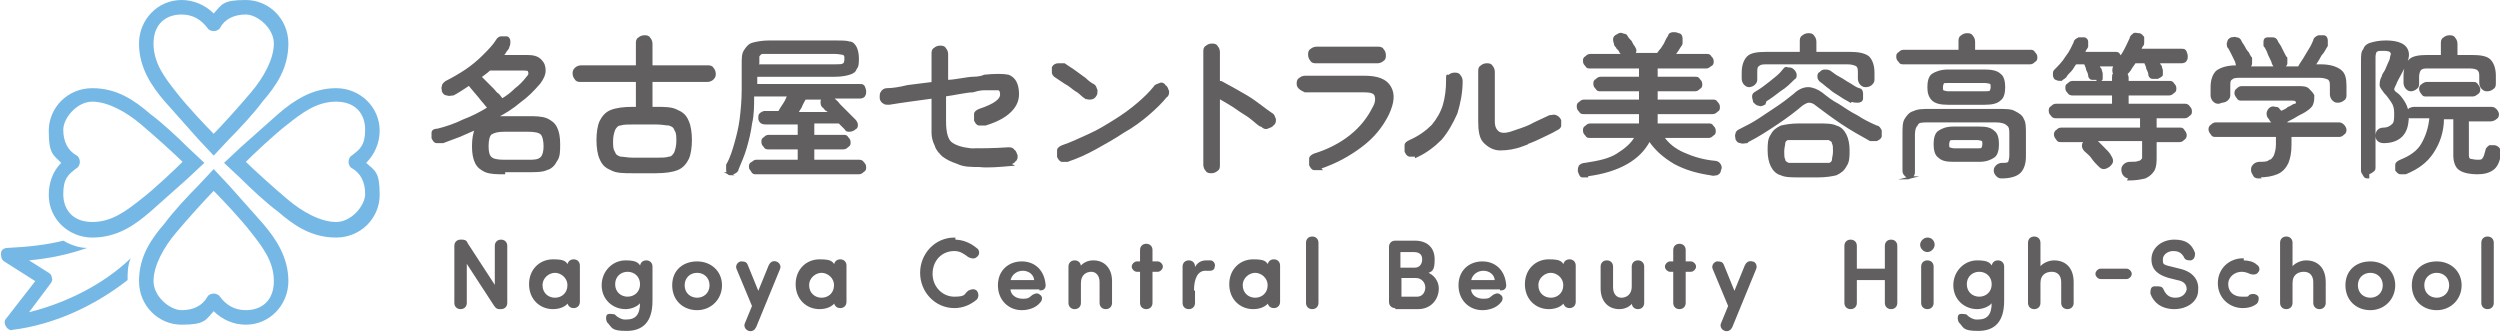 <?xml version="1.0" encoding="UTF-8"?>
<svg id="_レイヤー_1" data-name="レイヤー 1" xmlns="http://www.w3.org/2000/svg" version="1.1" viewBox="0 0 241 32">
  <defs>
    <style>
      .cls-1 {
        fill: #76b8e5;
        stroke-width: 0px;
      }

      .cls-2 {
        fill: #615f5f;
        stroke: #615f5f;
        stroke-miterlimit: 10;
        stroke-width: .2px;
      }
    </style>
  </defs>
  <g>
    <g>
      <path class="cls-2" d="M48.8,29.2c0,.3-.2.5-.5.5h-.1c-.2,0-.3,0-.5-.3l-2.8-4.3v4.1c0,.3-.2.5-.5.5s-.5-.2-.5-.5v-5.5c0-.3.2-.5.5-.5h.1c.2,0,.4,0,.5.3l2.8,4.3v-4.1c0-.3.2-.5.5-.5s.5.2.5.5v5.5Z"/>
      <path class="cls-2" d="M54.8,29c-.3.5-.9.7-1.5.7-1.2,0-2.2-.9-2.2-2.3s1-2.3,2.2-2.3,1.2.2,1.5.7v-.2c0-.3.2-.5.5-.5s.5.2.5.5v3.5c0,.3-.2.5-.5.5s-.5-.2-.5-.5v-.2ZM53.5,28.8c.7,0,1.3-.5,1.3-1.3s-.7-1.3-1.3-1.3-1.3.5-1.3,1.3.6,1.3,1.3,1.3Z"/>
      <path class="cls-2" d="M60.4,30.9c.9,0,1.4-.5,1.4-1.7v-.3c-.2.5-.9.8-1.5.8-1.2,0-2.2-.9-2.2-2.2s1-2.3,2.2-2.3,1.2.3,1.5.7v-.2c0-.3.2-.5.5-.5s.5.2.5.5v3.3c0,2-.9,2.8-2.4,2.8s-1.3-.3-1.8-.8c-.1-.2-.1-.5,0-.6.2-.1.5,0,.6,0,.3.3.7.5,1,.5ZM60.5,26.1c-.7,0-1.3.5-1.3,1.3s.6,1.3,1.3,1.3,1.3-.5,1.3-1.3-.6-1.3-1.3-1.3Z"/>
      <path class="cls-2" d="M64.9,27.5c0-1.4,1-2.2,2.3-2.2s2.3.9,2.3,2.2-1,2.3-2.3,2.3-2.3-.9-2.3-2.3ZM68.5,27.5c0-.8-.6-1.3-1.3-1.3s-1.3.5-1.3,1.3.6,1.3,1.3,1.3,1.3-.5,1.3-1.3Z"/>
      <path class="cls-2" d="M72.8,31.5c-.1.2-.3.4-.6.3s-.4-.4-.3-.6l.7-1.7-1.5-3.6c-.1-.2,0-.5.3-.6.3,0,.5,0,.6.3l1.1,2.7,1.1-2.7c.1-.2.3-.4.6-.3s.4.4.3.6l-2.3,5.6Z"/>
      <path class="cls-2" d="M80.5,29c-.3.5-.9.7-1.5.7-1.2,0-2.2-.9-2.2-2.3s1-2.3,2.2-2.3,1.2.2,1.5.7v-.2c0-.3.2-.5.5-.5s.5.2.5.5v3.5c0,.3-.2.5-.5.5s-.5-.2-.5-.5v-.2ZM79.2,28.8c.7,0,1.3-.5,1.3-1.3s-.7-1.3-1.3-1.3-1.3.5-1.3,1.3.6,1.3,1.3,1.3Z"/>
    </g>
    <g>
      <path class="cls-2" d="M92,23.2c.8,0,1.5.3,2.1.8.2.1.3.5,0,.7-.2.2-.5.1-.7,0-.4-.3-.8-.6-1.4-.6-1.3,0-2.2,1-2.2,2.3s1,2.3,2.2,2.3,1-.3,1.4-.6c.2-.1.5-.2.7,0,.2.3.1.6,0,.7-.6.5-1.3.8-2.1.8-1.8,0-3.2-1.5-3.2-3.3s1.4-3.3,3.2-3.3Z"/>
      <path class="cls-2" d="M100.3,27.8h-3c0,.7.6,1.1,1.3,1.1s.7-.2,1-.4c.2-.1.4-.2.6,0,.2.1.2.4,0,.6-.4.5-1.1.7-1.7.7-1.2,0-2.2-.9-2.2-2.3s1-2.2,2.2-2.2,2.1.8,2.2,2.2c0,.3-.2.4-.4.4ZM99.8,27.1c0-.7-.6-1.1-1.2-1.1s-1.2.4-1.3,1.1h2.5Z"/>
      <path class="cls-2" d="M103.1,25.7c0-.3.2-.5.5-.5s.5.2.5.5v.2c.3-.5.8-.7,1.3-.7,1,0,1.7.7,1.7,1.9v2.1c0,.3-.2.5-.5.5s-.5-.2-.5-.5v-2c0-.7-.4-1.1-.9-1.1s-1.1.3-1.1,1.2v1.9c0,.3-.2.5-.5.5s-.5-.2-.5-.5v-3.5Z"/>
      <path class="cls-2" d="M110,26.1h-.4c-.2,0-.4-.2-.4-.4s.2-.4.4-.4h.4v-1.2c0-.3.2-.5.5-.5s.5.2.5.5v1.2h.6c.2,0,.4.2.4.4s-.2.4-.4.4h-.6v3.1c0,.3-.2.5-.5.5s-.5-.2-.5-.5v-3.1Z"/>
      <path class="cls-2" d="M115.1,28.1v1.1c0,.3-.2.5-.5.5s-.5-.2-.5-.5v-3.5c0-.3.2-.5.5-.5s.5.2.5.5v.6c.2-.8.6-1.1,1.2-1.1s.3,0,.4,0c.2,0,.4.3.3.5,0,.4-.5.3-.8.3-.8,0-1.2.8-1.2,2Z"/>
      <path class="cls-2" d="M122.3,29c-.3.5-.9.7-1.5.7-1.2,0-2.2-.9-2.2-2.3s1-2.3,2.2-2.3,1.2.2,1.5.7v-.2c0-.3.2-.5.5-.5s.5.2.5.5v3.5c0,.3-.2.5-.5.5s-.5-.2-.5-.5v-.2ZM121,28.8c.7,0,1.3-.5,1.3-1.3s-.7-1.3-1.3-1.3-1.3.5-1.3,1.3.6,1.3,1.3,1.3Z"/>
      <path class="cls-2" d="M127,29.2c0,.3-.2.5-.5.5s-.5-.2-.5-.5v-5.8c0-.3.2-.5.5-.5s.5.2.5.5v5.8Z"/>
    </g>
    <g>
      <path class="cls-2" d="M134.5,29.6c-.3,0-.5-.2-.5-.5v-5.3c0-.3.2-.5.5-.5h1.9c1.1,0,1.8.6,1.8,1.7s-.2,1.1-.8,1.3c.8.2,1.2.9,1.2,1.5,0,1-.7,1.9-1.9,1.9h-2.1ZM136.4,25.9c.5,0,.8-.4.8-.9s-.3-.8-.9-.8h-1.4v1.7h1.4ZM135,26.7v2h1.6c.6,0,.9-.5.9-1s-.4-1-1-1h-1.6Z"/>
      <path class="cls-2" d="M144.7,27.8h-3c0,.7.6,1.1,1.3,1.1s.7-.2,1-.4c.2-.1.4-.2.6,0,.2.1.2.4,0,.6-.4.5-1.1.7-1.7.7-1.2,0-2.2-.9-2.2-2.3s1-2.2,2.2-2.2,2.1.8,2.2,2.2c0,.3-.2.4-.4.4ZM144.2,27.1c0-.7-.6-1.1-1.2-1.1s-1.2.4-1.3,1.1h2.5Z"/>
      <path class="cls-2" d="M150.8,29c-.3.5-.9.7-1.5.7-1.2,0-2.2-.9-2.2-2.3s1-2.3,2.2-2.3,1.2.2,1.5.7v-.2c0-.3.2-.5.5-.5s.5.2.5.5v3.5c0,.3-.2.5-.5.5s-.5-.2-.5-.5v-.2ZM149.5,28.8c.7,0,1.3-.5,1.3-1.3s-.7-1.3-1.3-1.3-1.3.5-1.3,1.3.6,1.3,1.3,1.3Z"/>
      <path class="cls-2" d="M158.4,29.2c0,.3-.2.5-.5.5s-.5-.2-.5-.5v-.2c-.3.5-.8.7-1.3.7-1,0-1.7-.7-1.7-1.9v-2.1c0-.3.2-.5.5-.5s.5.2.5.5v2c0,.7.4,1.1.9,1.1s1.1-.3,1.1-1.2v-1.9c0-.3.2-.5.5-.5s.5.2.5.5v3.5Z"/>
      <path class="cls-2" d="M161.4,26.1h-.4c-.2,0-.4-.2-.4-.4s.2-.4.4-.4h.4v-1.2c0-.3.2-.5.5-.5s.5.2.5.5v1.2h.6c.2,0,.4.2.4.4s-.2.4-.4.4h-.6v3.1c0,.3-.2.5-.5.5s-.5-.2-.5-.5v-3.1Z"/>
      <path class="cls-2" d="M166.9,31.5c-.1.2-.3.4-.6.3s-.4-.4-.3-.6l.7-1.7-1.5-3.6c-.1-.2,0-.5.3-.6.3,0,.5,0,.6.3l1.1,2.7,1.1-2.7c.1-.2.3-.4.6-.3.3,0,.4.4.3.6l-2.3,5.6Z"/>
    </g>
    <g>
      <path class="cls-2" d="M181.8,26.9h-2.9v2.3c0,.3-.2.5-.5.5s-.5-.2-.5-.5v-5.5c0-.3.2-.5.5-.5s.5.2.5.5v2.3h2.9v-2.3c0-.3.2-.5.5-.5s.5.2.5.5v5.5c0,.3-.2.5-.5.5s-.5-.2-.5-.5v-2.3Z"/>
      <path class="cls-2" d="M185.8,23c.4,0,.6.3.6.6s-.3.6-.6.6-.6-.3-.6-.6.3-.6.6-.6ZM186.3,25.7c0-.3-.2-.5-.5-.5s-.5.2-.5.5v3.5c0,.3.2.5.5.5s.5-.2.5-.5v-3.5Z"/>
      <path class="cls-2" d="M190.7,30.9c.9,0,1.4-.5,1.4-1.7v-.3c-.2.5-.9.8-1.5.8-1.2,0-2.2-.9-2.2-2.2s1-2.3,2.2-2.3,1.2.3,1.5.7v-.2c0-.3.2-.5.5-.5s.5.2.5.5v3.3c0,2-.9,2.8-2.4,2.8s-1.3-.3-1.8-.8c-.1-.2-.1-.5,0-.6.2-.1.5,0,.6,0,.3.3.7.5,1,.5ZM190.8,26.1c-.7,0-1.3.5-1.3,1.3s.6,1.3,1.3,1.3,1.3-.5,1.3-1.3-.6-1.3-1.3-1.3Z"/>
      <path class="cls-2" d="M196.6,26c.2-.5.9-.8,1.4-.8,1.1,0,1.8.7,1.8,2v2c0,.3-.2.5-.5.5s-.5-.2-.5-.5v-2c0-.7-.4-1.1-1-1.1s-1.2.3-1.2,1.2v1.9c0,.3-.2.5-.5.5s-.5-.2-.5-.5v-5.8c0-.3.2-.5.5-.5s.5.2.5.5v2.6Z"/>
      <path class="cls-2" d="M205,26c.2,0,.4.2.4.4s-.2.4-.4.4h-2.5c-.2,0-.4-.2-.4-.4s.2-.4.4-.4h2.5Z"/>
      <path class="cls-2" d="M207.9,27.7c.3,0,.5,0,.6.3.2.4.5.8,1.2.8s1.1-.4,1.2-.9c0-.6-.4-.9-1-1l-.8-.2c-1.4-.4-1.6-1.1-1.6-1.7,0-1.1,1-1.8,2.1-1.8s1.6.4,1.9,1.2c0,.2,0,.5-.3.6-.3,0-.5,0-.6-.3-.3-.5-.7-.6-1.1-.6-.6,0-1.1.4-1.1.9s0,.6.9.8l.8.2c1.3.3,1.8,1.1,1.7,2,0,1-1,1.7-2.2,1.7s-1.9-.6-2.2-1.4c0-.3,0-.6.3-.6Z"/>
      <path class="cls-2" d="M216.2,25.2c.5,0,1,.1,1.3.4.2.1.3.4.1.6-.1.2-.5.2-.7.1-.2-.1-.5-.2-.8-.2-.7,0-1.4.5-1.4,1.3s.6,1.3,1.4,1.3.6,0,.8-.2c.2-.1.5-.1.7.1.1.2,0,.5-.1.6-.4.3-.8.4-1.3.4-1.2,0-2.3-.9-2.3-2.3s1.1-2.3,2.3-2.3Z"/>
      <path class="cls-2" d="M220.9,26c.2-.5.9-.8,1.4-.8,1.1,0,1.8.7,1.8,2v2c0,.3-.2.5-.5.5s-.5-.2-.5-.5v-2c0-.7-.4-1.1-1-1.1s-1.2.3-1.2,1.2v1.9c0,.3-.2.5-.5.5s-.5-.2-.5-.5v-5.8c0-.3.2-.5.5-.5s.5.2.5.5v2.6Z"/>
      <path class="cls-2" d="M226.2,27.5c0-1.4,1-2.2,2.3-2.2s2.3.9,2.3,2.2-1,2.3-2.3,2.3-2.3-.9-2.3-2.3ZM229.8,27.5c0-.8-.6-1.3-1.3-1.3s-1.3.5-1.3,1.3.6,1.3,1.3,1.3,1.3-.5,1.3-1.3Z"/>
      <path class="cls-2" d="M232.6,27.5c0-1.4,1-2.2,2.3-2.2s2.3.9,2.3,2.2-1,2.3-2.3,2.3-2.3-.9-2.3-2.3ZM236.2,27.5c0-.8-.6-1.3-1.3-1.3s-1.3.5-1.3,1.3.6,1.3,1.3,1.3,1.3-.5,1.3-1.3Z"/>
      <path class="cls-2" d="M240.3,29.2c0,.3-.2.5-.5.5s-.5-.2-.5-.5v-5.8c0-.3.2-.5.5-.5s.5.2.5.5v5.8Z"/>
    </g>
  </g>
  <g>
    <path class="cls-2" d="M48.6,16.7c-.7,0-1.3,0-1.8-.2-.4-.2-.7-.4-.9-.8-.2-.4-.3-.9-.3-1.6s.1-1.3.3-1.7c-.5.2-1.1.5-1.6.7s-1.1.4-1.6.6c-.2,0-.4,0-.6,0-.2,0-.3-.2-.4-.4,0-.2,0-.4,0-.5,0-.2.2-.3.5-.3.8-.2,1.7-.5,2.5-.9.8-.3,1.6-.7,2.4-1.2-.2-.2-.4-.5-.6-.7-.2-.3-1.2-1.4-1.3-1.6-.1-.1.9-.9,1-.8.1.1,1.1,1.1,1.3,1.3.2.2.3.4.5.5.2.2.3.4.4.5.5-.3.9-.6,1.3-1,.4-.3.8-.7,1.1-1.1.2-.2.3-.4.2-.6,0-.2-.3-.2-.6-.2h-3.2c-.5.5-2.9,2.1-3.5,2.4-.2,0-.4.1-.6,0-.2,0-.3-.1-.4-.3,0-.2-.1-.3,0-.5,0-.2.2-.3.3-.4.6-.3,1.3-.7,1.9-1.1.6-.4,1.2-.9,1.7-1.4.5-.5,1-1,1.3-1.5.1-.2.3-.3.4-.3.2,0,.4,0,.5,0,.2,0,.3.2.3.4,0,.2,0,.3-.1.5,0,.2-.2.3-.3.5s-.2.3-.4.4h2.5c.6,0,1,.1,1.3.4s.4.6.4,1c0,.4-.2.8-.5,1.2-.6.7-1.2,1.3-1.9,1.8-.7.6-1.5,1.1-2.3,1.5.3,0,.5,0,.8,0h2.3c.7,0,1.3,0,1.8.2.4.2.7.4.9.8.2.4.3.9.3,1.6s0,1.2-.3,1.6c-.2.4-.5.7-.9.8-.4.2-1,.2-1.8.2h-2.3ZM48.6,15.5h2.3c.6,0,1,0,1.3-.3.2-.2.3-.6.3-1.1s-.1-1-.3-1.2c-.2-.2-.6-.3-1.3-.3h-2.3c-.6,0-1,.1-1.3.3-.2.2-.3.6-.3,1.2s.1.9.3,1.1c.2.2.6.3,1.3.3Z"/>
    <path class="cls-2" d="M61,16.6c-.9,0-1.6,0-2.1-.3-.5-.2-.8-.5-1-1-.2-.4-.3-1.1-.3-1.8s.1-1.4.3-1.8c.2-.4.5-.8,1-1,.5-.2,1.2-.3,2.1-.3h.4v-2.6h-5.4c-.2,0-.4,0-.5-.2-.1-.1-.2-.3-.2-.5s0-.3.2-.5c.1-.1.3-.2.5-.2h5.4v-2.2c0-.2,0-.4.2-.5.1-.1.3-.2.5-.2s.4,0,.5.2c.1.1.2.3.2.5v2.2h5.4c.2,0,.4,0,.5.2.1.1.2.3.2.5s0,.3-.2.5c-.1.1-.3.2-.5.2h-5.4v2.6h.4c.9,0,1.6,0,2.1.3.5.2.8.5,1,1,.2.4.3,1.1.3,1.8s-.1,1.4-.3,1.8c-.2.4-.5.8-1,1-.5.2-1.2.3-2.1.3h-2.3ZM61,15.3h2.3c.5,0,.9,0,1.2-.1.3,0,.5-.3.6-.5.1-.3.2-.6.2-1.1s0-.8-.2-1.1c-.1-.3-.3-.4-.6-.5-.3,0-.7-.1-1.2-.1h-2.3c-.5,0-.9,0-1.2.1-.3,0-.5.3-.6.5-.1.3-.2.6-.2,1.1s0,.8.2,1.1c.1.3.3.4.6.5.3,0,.7.1,1.2.1Z"/>
    <path class="cls-2" d="M70.4,16.8c-.2,0-.3-.2-.3-.4,0-.2,0-.3,0-.5.4-.7.6-1.4.8-2.1.2-.7.4-1.5.5-2.3.1-.8.2-1.8.2-2.9v-2.4c0-.6,0-1,.2-1.3.2-.3.4-.6.8-.7.4-.1.9-.2,1.6-.2h6.3c.6,0,1.1,0,1.4.1.3,0,.5.3.6.5.1.2.2.6.2,1s0,.8-.2,1c-.1.3-.3.4-.6.5-.3.1-.8.2-1.4.2h-7.6v.9h10c.2,0,.3,0,.4.2,0,.1.1.2.1.4s0,.3-.1.4c0,.1-.2.2-.4.2h-2.7s0,0,0,0c0,0,0,0,0,0,.2.2.5.4.7.7.3.3.5.5.8.8.3.3.5.5.7.7.1.1.2.3.2.4,0,.2,0,.3-.2.4-.1.1-.3.2-.5.2-.2,0-.3,0-.4-.2,0,0-.2-.2-.3-.3-.1-.1-.2-.2-.3-.3-.4,0-.8,0-1.2,0-.4,0-.9,0-1.3,0v1.3h2.9c.2,0,.3,0,.4.2.1.1.2.2.2.4s0,.3-.2.4c-.1.1-.2.2-.4.2h-2.9v1.2h4.4c.1,0,.3,0,.4.2.1.1.2.2.2.4s0,.3-.2.4c-.1.1-.2.2-.4.2h-9.9c-.2,0-.3,0-.4-.2s-.2-.2-.2-.4,0-.3.2-.4.2-.2.4-.2h4.1v-1.2h-2.9c-.2,0-.3,0-.4-.2-.1-.1-.2-.2-.2-.4s0-.3.2-.4c.1-.1.2-.2.4-.2h2.9v-1.2c-.6,0-1.2,0-1.7,0-.5,0-1,0-1.4,0-.2,0-.3,0-.5-.1-.1-.1-.2-.2-.2-.4,0-.2,0-.3.1-.4.1-.1.3-.2.4-.2.2,0,.4,0,.7,0,.2,0,.5,0,.7,0,.1-.2.3-.5.5-.8.2-.3.3-.6.4-.8h-3.4c0,1,0,1.9-.2,2.7-.1.8-.3,1.6-.5,2.3-.2.7-.5,1.4-.8,2.1,0,.2-.2.3-.4.4-.2,0-.4,0-.5,0ZM72.9,6.3h7.6c.4,0,.7,0,.8-.1.1,0,.2-.2.2-.5s0-.4-.2-.5c-.1,0-.4-.1-.8-.1h-6.2c-.4,0-.7,0-.8,0-.2,0-.3.2-.4.3,0,.2,0,.4,0,.7h0ZM76.7,10.9c.6,0,1.1,0,1.7,0,.6,0,1.1,0,1.6,0,0-.1-.2-.2-.3-.3-.1,0-.2-.2-.3-.3-.1,0-.2-.2-.2-.4,0-.2,0-.3.2-.4,0,0,0,0,.1,0h-1.9c-.1.2-.3.5-.4.8-.2.3-.3.5-.5.8Z"/>
    <path class="cls-2" d="M104.6,9.4c-.3-.2-.5-.5-.9-.7-.3-.2-.6-.5-1-.7-.3-.2-.6-.4-.9-.6-.2-.1-.3-.3-.3-.4,0-.2,0-.4,0-.5.1-.2.3-.3.5-.3.2,0,.4,0,.6,0,.3.2.6.4.9.6.4.3.7.5,1.1.8.3.3.6.5.8.6.2.1.2.3.3.5,0,.2,0,.4-.1.5-.1.2-.3.3-.5.3-.2,0-.4,0-.5-.2ZM103,15.5c-.2,0-.4,0-.6,0-.2,0-.3-.2-.4-.4,0-.2,0-.4,0-.6,0-.2.2-.3.4-.4.9-.3,1.7-.7,2.6-1.1.9-.4,1.7-.9,2.5-1.4s1.5-1,2.2-1.6c.6-.5,1.2-1.1,1.6-1.6.1-.2.3-.2.5-.3s.4,0,.5.2c.2.1.2.3.3.5,0,.2,0,.4-.2.5-.4.5-1,1.1-1.7,1.7-.7.6-1.5,1.2-2.4,1.7-.9.6-1.8,1.1-2.7,1.6-.9.5-1.8.9-2.7,1.2Z"/>
    <path class="cls-2" d="M116.8,16.6c-.2,0-.4,0-.5-.2-.1-.1-.2-.3-.2-.5V5c0-.2,0-.4.2-.5.1-.1.3-.2.5-.2s.4,0,.5.2c.1.1.2.3.2.5v10.9c0,.2,0,.4-.2.5-.1.1-.3.2-.5.2ZM121.5,12.1c-.3-.2-.6-.5-1-.8-.4-.3-.8-.5-1.2-.8-.4-.3-1.6-1-2-1.2-.2,0,.2-1.5.4-1.4.4.2,2,1.1,2.5,1.4.5.3.9.6,1.3.9.4.3.8.6,1.1.8.2.1.2.3.3.5,0,.2,0,.4-.2.5-.1.2-.3.2-.5.3s-.4,0-.6-.2Z"/>
    <path class="cls-2" d="M127.3,16.3c-.2,0-.4,0-.6,0-.2,0-.3-.2-.4-.4,0-.2,0-.4,0-.6,0-.2.2-.3.4-.4,1.3-.4,2.5-1,3.5-1.8,1-.8,1.7-1.7,2.2-2.7.3-.5.3-.9.2-1.2-.1-.3-.5-.4-1.1-.4h-5.7c-.2-.1-.4-.2-.5-.3-.1-.1-.2-.2-.2-.4,0-.2,0-.4.2-.5.1-.1.3-.2.5-.2h5.7c1.3,0,2.1.3,2.5,1,.4.7.3,1.5-.2,2.6-.6,1.2-1.4,2.2-2.6,3.1s-2.5,1.6-4,2.1ZM126.9,6c-.2,0-.4,0-.5-.2-.1-.1-.2-.3-.2-.5s0-.4.2-.5c.1-.1.3-.2.5-.2h5.9c.2,0,.4,0,.5.2.1.1.2.3.2.5s0,.4-.2.5c-.1.1-.3.2-.5.2h-5.9Z"/>
    <path class="cls-2" d="M136.5,15c-.2,0-.4,0-.6,0-.2,0-.3-.2-.4-.4,0-.2,0-.4,0-.6,0-.2.2-.3.4-.4.9-.4,1.6-.9,2.2-1.5.5-.6.9-1.3,1.1-2,.2-.7.3-1.5.3-2.3s0-.4.2-.5c.1-.1.3-.2.5-.2s.4,0,.5.2c.1.1.2.3.2.5,0,1.1-.2,2.1-.5,3.1-.4.9-.9,1.8-1.5,2.5-.7.7-1.5,1.3-2.4,1.7ZM146.8,14c-.8.3-1.5.4-2.2.4-.6,0-1.1-.3-1.5-.7-.4-.4-.5-1.1-.5-2v-4.8c0-.2,0-.4.2-.5.1-.1.3-.2.5-.2s.4,0,.5.2c.1.1.2.3.2.5v4.8c0,.6.2.9.5,1.1.4.2.9.1,1.7-.2.6-.2,1.2-.4,1.7-.7.6-.3,1.1-.5,1.5-.7.2,0,.4-.1.6,0s.3.2.4.4c0,.2,0,.3,0,.5,0,.2-.2.3-.4.4-.5.3-1,.5-1.6.8-.6.3-1.2.5-1.7.7Z"/>
    <path class="cls-2" d="M153,17c-.2,0-.4,0-.5,0-.1,0-.2-.2-.3-.5,0-.2,0-.3.1-.5.1-.1.3-.2.5-.2,1.3-.2,2.3-.4,3.1-.9s1.4-1,1.8-1.7h-4.4c-.2,0-.3,0-.4-.2-.1-.1-.2-.2-.2-.4s0-.3.2-.4c.1-.1.2-.2.4-.2h4.8c0-.3,0-.7,0-1.1h0s-5.4,0-5.4,0c-.2,0-.3,0-.4-.2-.1-.1-.2-.2-.2-.4s0-.3.2-.4c.1-.1.2-.2.4-.2h5.4v-1h-3.8c-.2,0-.3,0-.4-.2-.1-.1-.2-.2-.2-.4s0-.3.2-.4c.1-.1.2-.2.4-.2h3.8v-1h-4.8c-.2,0-.3,0-.4-.2-.1-.1-.2-.2-.2-.4s0-.3.2-.4c.1-.1.2-.2.4-.2h3.1c0,0-.1-.2-.2-.3,0-.1-.2-.3-.3-.4,0-.1-.2-.2-.2-.3,0-.1-.1-.3-.1-.5,0-.2.1-.3.3-.4.2-.1.3-.2.5-.1s.3,0,.4.2c.1.2.3.4.4.5.1.2.2.4.3.5.2.3.2.5,0,.7h2.3c.1-.1.2-.3.4-.5.1-.2.3-.4.4-.7.1-.2.2-.4.3-.5,0-.2.2-.3.4-.3.2,0,.3,0,.5.1.2,0,.3.2.3.4,0,.2,0,.3,0,.5,0,.1-.2.3-.3.5-.1.2-.3.4-.4.6h3.1c.2,0,.3,0,.4.2.1.1.2.2.2.4s0,.3-.2.4-.2.2-.4.2h-4.8v1h3.7c.2,0,.3,0,.4.2.1.1.2.2.2.4s0,.3-.2.4c-.1.1-.2.2-.4.2h-3.7v1h5.4c.2,0,.3,0,.4.2.1.1.2.2.2.4s0,.3-.2.4c-.1.1-.2.2-.4.2h-5.4c0,.2,0,.4,0,.6,0,.2,0,.4,0,.5h5c.2,0,.3,0,.4.2.1.1.2.2.2.4s0,.3-.2.4c-.1.1-.2.2-.4.2h-4.4c.5.7,1.1,1.2,2,1.6.9.4,1.9.7,3,.8.2,0,.4.1.5.3.1.2.1.3,0,.5,0,.2-.1.3-.3.4-.2,0-.3.1-.6,0-1.3-.2-2.4-.5-3.5-1.1-1-.6-1.8-1.3-2.4-2.2-.9,1.8-2.9,3-6,3.4Z"/>
    <path class="cls-2" d="M168.4,13.7c-.2,0-.4.1-.6,0-.2,0-.3-.1-.4-.3,0-.2-.1-.3,0-.5,0-.2.2-.3.4-.4.6-.3,1.2-.6,1.8-1,.6-.4,1.2-.8,1.8-1.2.6-.4,1.1-.8,1.6-1.2.4-.4.9-.6,1.3-.6s.9.2,1.3.5c.5.4,1,.8,1.6,1.1.6.4,1.2.8,1.8,1.1.6.4,1.2.7,1.9,1,.2,0,.3.2.4.4,0,.2,0,.4,0,.5,0,.2-.2.3-.4.4-.2,0-.4,0-.6,0-.9-.5-1.8-1-2.7-1.6-.9-.6-1.7-1.2-2.5-1.8-.2-.2-.5-.3-.7-.3-.2,0-.4.1-.7.3-.7.6-1.5,1.2-2.4,1.8-.9.6-1.8,1.2-2.8,1.7ZM168.7,8.3c-.2,0-.3,0-.5-.2-.1-.1-.2-.3-.2-.5v-.6c0-.7.2-1.2.5-1.5.3-.3.9-.4,1.8-.4h3.3v-1.1c0-.2,0-.4.2-.5.1-.1.3-.2.5-.2s.4,0,.5.2c.1.1.2.3.2.5v1.1h3.3c.8,0,1.4.1,1.8.4.3.3.5.8.5,1.5v.6c0,.2,0,.3-.2.5-.1.1-.3.2-.5.2s-.3,0-.5-.2c-.1-.1-.2-.3-.2-.5v-.6c0-.3,0-.5-.2-.7-.2-.1-.5-.2-.9-.2h-7.7c-.4,0-.7,0-.9.2-.2.1-.2.4-.2.7v.6c0,.2,0,.3-.2.5-.1.1-.3.2-.5.2ZM170.1,10c-.2.1-.4.2-.5.1-.2,0-.3-.1-.5-.3,0-.1-.1-.3-.1-.5s.1-.3.3-.4c.5-.3.9-.6,1.4-1,.5-.4.9-.7,1.2-1.1s.3-.2.5-.2.3,0,.5.2c.1.1.2.3.2.4,0,.2,0,.3-.2.4-.4.4-.8.8-1.3,1.1-.4.3-.9.7-1.4,1ZM173.4,17c-.7,0-1.3,0-1.7-.2-.4-.1-.7-.4-.9-.8-.2-.4-.3-.9-.3-1.5s0-1.1.3-1.5c.2-.4.5-.6.9-.8.4-.1,1-.2,1.7-.2h1.9c.7,0,1.3,0,1.7.2.4.1.7.4.9.8.2.4.3.9.3,1.5s0,1.1-.3,1.5c-.2.4-.5.6-.9.8-.4.1-1,.2-1.7.2h-1.9ZM173.4,15.8h1.9c.4,0,.8,0,1,0,.2,0,.4-.2.4-.4,0-.2.1-.4.1-.8s0-.6-.1-.8c0-.2-.2-.3-.4-.4-.2,0-.5,0-1,0h-1.9c-.4,0-.8,0-1,0-.2,0-.4.2-.4.4,0,.2-.1.4-.1.8s0,.6.1.8c0,.2.2.3.4.4.2,0,.6,0,1,0ZM178.4,9.8c-.3-.2-.6-.3-1-.6-.3-.2-.7-.4-1-.7-.3-.2-.6-.5-.9-.7-.1-.1-.2-.2-.2-.4,0-.2,0-.3.2-.4.1-.1.2-.2.4-.2.2,0,.3,0,.5.1.3.2.5.4.9.6s.6.4,1,.6c.3.2.6.4.9.5.2,0,.3.2.3.4,0,.2,0,.3,0,.5,0,.2-.2.3-.4.3-.2,0-.4,0-.6-.1Z"/>
    <path class="cls-2" d="M183.5,6.1c-.2,0-.3,0-.4-.2-.1-.1-.2-.2-.2-.4s0-.3.2-.4c.1-.1.2-.2.4-.2h5.4v-.9c0-.2,0-.4.2-.5.1-.1.3-.2.5-.2s.4,0,.5.2c.1.1.2.3.2.5v.9h5.4c.2,0,.3,0,.4.2.1.1.2.2.2.4s0,.3-.2.4c-.1.1-.2.2-.4.2h-12.2ZM184.2,17.1c-.2,0-.3,0-.5-.2s-.2-.3-.2-.5v-3.5c0-.6,0-1.1.2-1.4.2-.3.4-.6.8-.7.4-.2.9-.2,1.6-.2h6.5c.7,0,1.3,0,1.6.2.4.2.7.4.8.7.2.3.2.8.2,1.4v2.2c0,.7-.2,1.2-.5,1.5-.3.3-.9.5-1.7.5-.2,0-.3,0-.5-.2-.1-.1-.2-.3-.2-.4,0-.2,0-.3.2-.5.1-.1.3-.2.5-.2.4,0,.6,0,.7-.2,0,0,.1-.3.1-.6v-2c0-.5,0-.8-.3-1-.2-.2-.6-.3-1.1-.3h-6.5c-.6,0-1,0-1.1.3-.2.2-.3.5-.3,1v3.5c0,.2,0,.4-.2.5-.1.1-.3.2-.5.2ZM187.8,10c-.7,0-1.2-.1-1.5-.4-.3-.3-.4-.7-.4-1.2s.1-1,.4-1.2c.3-.2.8-.4,1.5-.4h3.5c.7,0,1.2.1,1.5.4.3.2.4.7.4,1.2s-.1,1-.4,1.2c-.3.3-.8.4-1.5.4h-3.5ZM188.3,15.5c-.7,0-1.1-.1-1.4-.4-.3-.2-.4-.7-.4-1.2s.1-1,.4-1.2c.3-.2.7-.4,1.4-.4h2.5c.7,0,1.1.1,1.4.4.3.2.4.7.4,1.2s-.1,1-.4,1.2c-.3.2-.7.4-1.4.4h-2.5ZM187.8,8.9h3.5c.3,0,.5,0,.6-.1,0,0,.1-.2.1-.4s0-.3-.1-.4c0,0-.3-.1-.6-.1h-3.5c-.3,0-.5,0-.5.1,0,0-.1.2-.1.4s0,.3.1.4c0,0,.3.1.5.1ZM188.4,14.4h2.2c.3,0,.4,0,.5-.1,0,0,.1-.2.1-.4s0-.3-.1-.4c0,0-.3-.1-.5-.1h-2.2c-.3,0-.4,0-.5.1,0,0-.1.2-.1.4s0,.3.1.4c0,0,.3.1.5.1Z"/>
    <path class="cls-2" d="M205.3,17.1c-.2,0-.3,0-.5-.2-.1-.1-.2-.3-.2-.5,0-.2,0-.3.2-.5.1-.1.3-.2.5-.2.4,0,.7,0,.9-.1.2,0,.3-.2.4-.3,0-.1,0-.4,0-.6v-1.2h-4.7c0,0,.2,0,.2.1.2.2.4.4.7.7.3.3.5.5.6.7.1.2.2.3.2.5,0,.2-.1.3-.3.5-.2.1-.3.2-.5.2-.2,0-.3-.1-.5-.3-.2-.2-.4-.4-.6-.7s-.5-.5-.7-.7c-.1-.1-.2-.3-.2-.4,0-.2,0-.3.2-.4,0,0,.1-.1.2-.1h-2.5c-.2,0-.3,0-.4-.2-.1-.1-.2-.3-.2-.4s0-.3.2-.4c.1-.1.2-.2.4-.2h7.7v-1.1h-8.2c-.1,0-.3,0-.4-.2-.1-.1-.2-.2-.2-.4s0-.3.2-.4c.1-.1.2-.2.4-.2h5.5v-1h-3.9c-.1,0-.3,0-.4-.2-.1-.1-.2-.2-.2-.4s0-.3.2-.4c.1-.1.2-.2.4-.2h3.9v-.4c0-.2,0-.3.1-.4-.1-.2-.1-.4,0-.7.3-.4.6-.8.9-1.3.3-.5.5-1,.7-1.4,0-.2.2-.3.3-.4s.3,0,.5,0c.2,0,.3.2.4.3,0,.1,0,.3,0,.5,0,.1,0,.2-.1.3s-.1.2-.2.4h4c.2,0,.3,0,.4.2,0,.1.1.2.1.4s0,.3-.1.4c0,.1-.2.2-.4.2h-2.2c0,.1.1.3.2.4,0,.1.1.3.1.4,0,.2,0,.3,0,.4,0,.1-.2.2-.4.3-.2,0-.3,0-.5,0s-.3-.2-.3-.3c0-.2-.1-.4-.2-.6,0-.2-.2-.5-.2-.6h-1c-.1.2-.3.4-.4.6-.1.2-.3.4-.4.5,0,0,0,0,0,0,0,0,0,0,0,0,0,.1.1.2.1.4v.4h4c.2,0,.3,0,.4.2.1.1.2.2.2.4s0,.3-.2.4c-.1.1-.2.2-.4.2h-4v1h5.5c.1,0,.3,0,.4.2.1.1.2.2.2.4s0,.3-.2.4c-.1.1-.2.2-.4.2h-2.8v1.1h2.3c.2,0,.3,0,.4.2.1.1.2.3.2.4s0,.3-.2.4c-.1.1-.2.2-.4.2h-2.3v1.5c0,.5,0,.9-.2,1.3-.2.3-.4.5-.8.7-.4.1-.9.2-1.6.2ZM202.2,7.6c-.2,0-.3,0-.5,0s-.3-.2-.3-.3c0-.2-.1-.4-.2-.6,0-.2-.2-.5-.2-.6h-.9c-.2.2-.3.5-.5.7-.2.2-.4.4-.5.6-.1.1-.3.2-.4.3-.2,0-.3,0-.5-.1-.1,0-.2-.2-.2-.4,0-.2,0-.3.1-.4.4-.4.8-.8,1.1-1.3.4-.5.6-1,.8-1.4,0-.2.2-.3.4-.4.2,0,.3,0,.5,0,.2,0,.3.2.3.3,0,.2,0,.3,0,.5,0,0-.1.2-.2.3,0,.1-.1.2-.2.3h3.1c.2,0,.3,0,.4.2s.2.2.2.4,0,.3-.2.4c-.1.1-.2.2-.4.2h-1.6c0,.1.1.3.2.4,0,.1.1.3.1.4,0,.2,0,.3,0,.5,0,.1-.2.2-.4.3Z"/>
    <path class="cls-2" d="M217.8,17.1c-.2,0-.4,0-.5-.2s-.2-.3-.2-.5c0-.2,0-.3.2-.5.1-.1.3-.2.5-.2.4,0,.8,0,1-.2.2,0,.4-.3.5-.5.1-.3.2-.6.2-1.1s0-.5,0-.8h-5.9c-.2,0-.3,0-.4-.2-.1-.1-.2-.3-.2-.4s0-.3.2-.4c.1-.1.2-.2.4-.2h5.5c0-.1-.1-.2-.2-.3,0,0-.1-.2-.2-.3-.1-.1-.1-.3-.1-.4s.1-.3.2-.4c.1-.1.3-.2.5-.1.2,0,.3,0,.4.2,0,0,0,0,.1.1s0,0,.1.1c.2-.1.5-.2.7-.4.3-.1.5-.3.6-.3.2,0,.3-.2.2-.3,0-.1-.1-.2-.4-.2h-4.9c-.2,0-.3,0-.4-.2-.1-.1-.2-.3-.2-.4s0-.3.2-.4c.1-.1.2-.2.4-.2h5.4c.4,0,.8,0,1,.2.2.2.4.4.5.6,0,.3,0,.5-.1.8-.1.3-.4.5-.7.7-.3.2-.6.3-.9.5-.3.2-.6.3-.9.5v.2h5c.2,0,.3,0,.5.2.1.1.2.3.2.4s0,.3-.2.4c-.1.1-.2.2-.4.2h-4.7c0,.1,0,.3,0,.4,0,.1,0,.3,0,.4,0,.8-.1,1.3-.3,1.8-.2.4-.5.8-1,1-.5.2-1,.3-1.8.3ZM213.9,9.9c-.2,0-.3,0-.5-.2-.1-.1-.2-.3-.2-.5v-.8c0-.7.2-1.2.5-1.5.4-.3,1-.5,1.9-.5h.2c-.1,0-.2-.2-.2-.3,0-.1-.1-.3-.2-.5-.1-.2-.2-.4-.3-.6-.1-.2-.2-.4-.3-.5,0-.1-.1-.3,0-.4,0-.2.1-.3.3-.4.2,0,.3-.1.5,0,.2,0,.3.1.4.3,0,.1.2.3.3.5.1.2.2.4.4.6.1.2.2.4.3.5,0,.2,0,.3,0,.5,0,.2-.1.3-.3.4h2.8c-.2,0-.3-.2-.4-.4,0-.1-.1-.3-.2-.5-.1-.2-.2-.4-.3-.7-.1-.2-.2-.4-.3-.5,0-.1,0-.3,0-.4,0-.2.1-.3.3-.3.2,0,.3,0,.5,0,.2,0,.3.1.4.3,0,.1.2.3.3.5.1.2.2.4.3.6.1.2.2.4.3.5,0,.2,0,.3,0,.5s-.2.3-.4.4c0,0,0,0,0,0s0,0,0,0h1.6c.1-.2.3-.5.5-.8.2-.3.4-.7.6-1,.2-.3.3-.6.4-.8,0-.2.2-.3.4-.4.2,0,.3,0,.5,0,.2,0,.3.2.3.4,0,.2,0,.3,0,.5-.2.3-.3.6-.6.9-.2.4-.4.7-.6,1h.6c.9,0,1.5.2,1.9.5.4.3.5.8.5,1.5v.8c0,.2,0,.4-.2.5-.1.1-.3.2-.5.2s-.3,0-.5-.2c-.1-.1-.2-.3-.2-.5v-.8c0-.3,0-.5-.2-.7-.2-.1-.5-.2-.9-.2h-7.6c-.4,0-.7,0-.9.2-.2.1-.2.4-.2.7v.8c0,.2,0,.3-.2.5-.1.1-.3.2-.5.2Z"/>
    <path class="cls-2" d="M228.3,17.1c-.2,0-.3,0-.4-.2s-.2-.3-.2-.4V5.9c0-.5,0-.9.2-1.1.1-.3.3-.5.7-.6.3-.1.8-.2,1.4-.2.9,0,1.6.2,1.9.6.3.4.3.9,0,1.5-.1.3-.3.6-.5,1-.2.4-.4.7-.5,1-.1.2-.2.4-.2.5,0,.1.1.3.3.4.3.2.5.5.7.8.2.3.3.6.4,1,0-.1.1-.2.2-.3.1,0,.2-.1.4-.1h7.4c.2,0,.3,0,.5.2.1.1.2.3.2.4s0,.3-.2.4c-.1.1-.3.2-.5.2h-2.2v3.2c0,.3,0,.5.2.6.1,0,.4.1.7.1s.5,0,.6-.2c.1-.1.2-.4.3-.8,0-.2.2-.3.3-.4.2,0,.3,0,.5,0,.4.1.5.4.5.7-.1.8-.4,1.3-.7,1.5-.4.3-.9.4-1.5.4s-1.3-.1-1.7-.4c-.3-.2-.5-.7-.5-1.3v-3.6h-1.1c0,1.3-.4,2.4-1,3.3-.6.9-1.4,1.5-2.6,2-.2,0-.3,0-.5,0-.2,0-.3-.2-.4-.3,0-.1,0-.3,0-.5,0-.2.2-.3.4-.4,1-.4,1.7-.9,2.1-1.6s.7-1.5.8-2.6h-1.7c-.1,0-.2,0-.3,0s-.2-.1-.2-.2v.2c0,.8-.2,1.4-.6,1.8-.4.4-1,.6-1.7.6-.4,0-.7-.2-.7-.6,0-.4.2-.7.7-.7.4,0,.7-.2.9-.4.2-.2.2-.6.2-1.1s-.1-.8-.3-1.1-.4-.6-.7-.9c-.2-.3-.4-.5-.4-.7,0-.2,0-.5.2-.8,0-.2.2-.4.3-.6.1-.2.2-.5.3-.7.1-.2.2-.4.2-.6.1-.3.1-.4,0-.5,0-.1-.3-.2-.7-.2s-.6,0-.7.1c-.1,0-.2.3-.2.6v10.6c0,.2,0,.3-.2.4-.1.1-.3.2-.4.2ZM232.5,8.7c-.2,0-.3,0-.5-.2-.1-.1-.2-.3-.2-.5v-.7c0-.7.2-1.2.5-1.5.3-.3.9-.4,1.7-.4h1.4v-1.2c0-.2,0-.4.2-.5.1-.1.3-.2.5-.2s.4,0,.5.2c.1.1.2.3.2.5v1.2h1.5c.8,0,1.4.1,1.7.4.3.3.5.8.5,1.5v.7c0,.2,0,.4-.2.5-.1.1-.3.2-.5.2s-.3,0-.5-.2c-.1-.1-.2-.3-.2-.5v-.6c0-.3,0-.5-.2-.7-.1-.1-.4-.2-.8-.2h-4c-.4,0-.6,0-.8.2-.1.1-.2.4-.2.7v.6c0,.2,0,.4-.2.5-.1.1-.3.2-.5.2ZM233.9,9.2c-.2,0-.3,0-.4-.2-.1-.1-.2-.3-.2-.4s0-.3.2-.4c.1-.1.3-.2.4-.2h4.5c.2,0,.3,0,.4.2.1.1.2.3.2.4s0,.3-.2.4c-.1.1-.3.2-.4.2h-4.5Z"/>
    <path class="cls-2" d="M97.5,15.9c-1.2.1-2.3.2-3.1.1-.8,0-1.5,0-2.1-.3-.6-.2-1-.4-1.4-.7-.3-.3-.6-.6-.7-1-.2-.4-.3-.8-.3-1.2,0-.4,0-.8,0-1.1v-2.3c-.7.1-1.5.2-2.2.3-.7.1-1.4.2-2,.3-.2,0-.4,0-.5-.1-.2-.1-.3-.3-.3-.5,0-.2,0-.4.1-.5.1-.2.3-.3.5-.3.5,0,1.2-.1,2-.3.8-.1,1.6-.2,2.4-.3v-2.8c0-.2,0-.4.2-.5.1-.1.3-.2.5-.2.2,0,.4,0,.5.2.1.1.2.3.2.5v2.6c.7,0,2-.3,2.5-.3.5,0,.9-.1,1.1-.2,1-.1,1.8-.1,2.3,0,.5.2.8.6.9,1.3.1.7,0,1.3-.5,1.9-.5.6-1.3,1.1-2.6,1.5-.2,0-.4,0-.6,0-.2,0-.3-.2-.4-.4,0-.2,0-.4,0-.6,0-.2.2-.3.4-.4,1.5-.5,2.2-1,2.1-1.6,0-.2-.1-.4-.3-.4-.2,0-.6,0-1.2,0-.2,0-.6,0-1.2.2-.6,0-1.9.3-2.7.4v2.5c0,1.1.2,1.8.6,2.1.4.3,1,.5,1.9.6.9,0,2.1,0,3.6-.1.2,0,.4,0,.5.2.2.1.2.3.3.5,0,.2,0,.4-.2.5-.1.2-.3.2-.5.3Z"/>
  </g>
  <g>
    <path class="cls-1" d="M4.9,27.3c.1-.2.2-.3.1-.5,0-.2-.1-.4-.3-.5l-1.9-1.2c2.1-.2,3.9-.6,5.6-1.2-.8,0-1.6-.3-2.3-.7-1.6.4-3.3.6-5.4.7-.3,0-.6.2-.6.5,0,.3,0,.6.3.8l3,1.9-2.8,3.6c-.2.2-.2.5,0,.8.1.2.4.4.6.3,0,0,0,0,0,0,4-.5,7.9-2.3,11.1-4.8,0-.7,0-1.4.3-2.1-2.6,2.5-6.2,4.3-9.8,5.2l2.1-2.8Z"/>
    <path class="cls-1" d="M19.1,13.4l1.5,1.6,1.5-1.6c.9-.9,2.4-2.5,3.2-3.6,1.3-1.5,2.5-3.2,2.5-5.6s-1.9-4.2-4.1-4.2-2.3.4-3.1,1.3c-.8-.8-1.9-1.3-3.1-1.3-2.3,0-4.1,1.9-4.1,4.2s1.2,4.1,2.5,5.6c.9,1,2.3,2.6,3.2,3.6ZM17.5,1.4c1.1,0,1.9.5,2.5,1.3.1.2.4.3.6.3.2,0,.5-.1.6-.3.5-.9,1.4-1.3,2.5-1.3s2.7,1.3,2.7,2.8-1,3.3-2.2,4.7c-1,1.2-2.9,3.3-3.6,4-.7-.7-2.6-2.7-3.6-4-1.1-1.4-2.2-2.8-2.2-4.7s1.2-2.8,2.7-2.8Z"/>
    <path class="cls-1" d="M8.9,22.9c2.4,0,4.1-1.2,5.6-2.5,1-.9,2.6-2.3,3.6-3.2l1.6-1.5-1.6-1.5c-.9-.9-2.5-2.4-3.6-3.2-1.5-1.3-3.2-2.5-5.6-2.5s-4.2,1.9-4.2,4.1.4,2.3,1.2,3.1c-.8.8-1.2,1.9-1.2,3.1,0,2.3,1.9,4.1,4.2,4.1ZM7.4,15c-.9-.5-1.3-1.4-1.3-2.5s1.3-2.7,2.8-2.7,3.3,1,4.7,2.2c1.2,1,3.3,2.9,4,3.6-.7.7-2.7,2.6-4,3.6-1.4,1.1-2.8,2.2-4.7,2.2s-2.8-1.2-2.8-2.7.5-1.9,1.3-2.5c.2-.1.3-.4.3-.6,0-.2-.1-.5-.3-.6Z"/>
    <path class="cls-1" d="M36.6,12.6c0-2.3-1.9-4.1-4.2-4.1s-4.1,1.2-5.6,2.5c-1,.9-2.6,2.3-3.6,3.2l-1.6,1.5,1.6,1.5c.9.9,2.5,2.4,3.6,3.2,1.5,1.3,3.2,2.5,5.6,2.5s4.2-1.9,4.2-4.1-.4-2.3-1.3-3.1c.8-.8,1.3-1.9,1.3-3.1ZM33.9,16.2c.9.5,1.3,1.4,1.3,2.5s-1.3,2.7-2.8,2.7-3.3-1-4.7-2.2c-1.2-1-3.3-2.9-4-3.6.7-.7,2.7-2.6,4-3.6,1.4-1.1,2.8-2.2,4.7-2.2s2.8,1.2,2.8,2.7-.5,1.9-1.3,2.5c-.2.1-.3.4-.3.6,0,.2.1.5.3.6Z"/>
    <path class="cls-1" d="M22.1,17.9l-1.5-1.6-1.5,1.6c-.9.9-2.4,2.5-3.2,3.6-1.3,1.5-2.5,3.2-2.5,5.6s1.9,4.2,4.1,4.2,2.3-.4,3.1-1.3c.8.8,1.9,1.3,3.1,1.3,2.3,0,4.1-1.9,4.1-4.2s-1.2-4.1-2.5-5.6c-.9-1-2.3-2.6-3.2-3.6ZM23.7,29.9c-1.1,0-1.9-.5-2.5-1.3-.1-.2-.4-.3-.6-.3-.2,0-.5.1-.6.3-.5.9-1.4,1.3-2.5,1.3s-2.7-1.3-2.7-2.8,1-3.3,2.2-4.7c1-1.2,2.9-3.3,3.6-4,.7.7,2.6,2.7,3.6,4,1.1,1.4,2.2,2.8,2.2,4.7s-1.2,2.8-2.7,2.8Z"/>
  </g>
</svg>